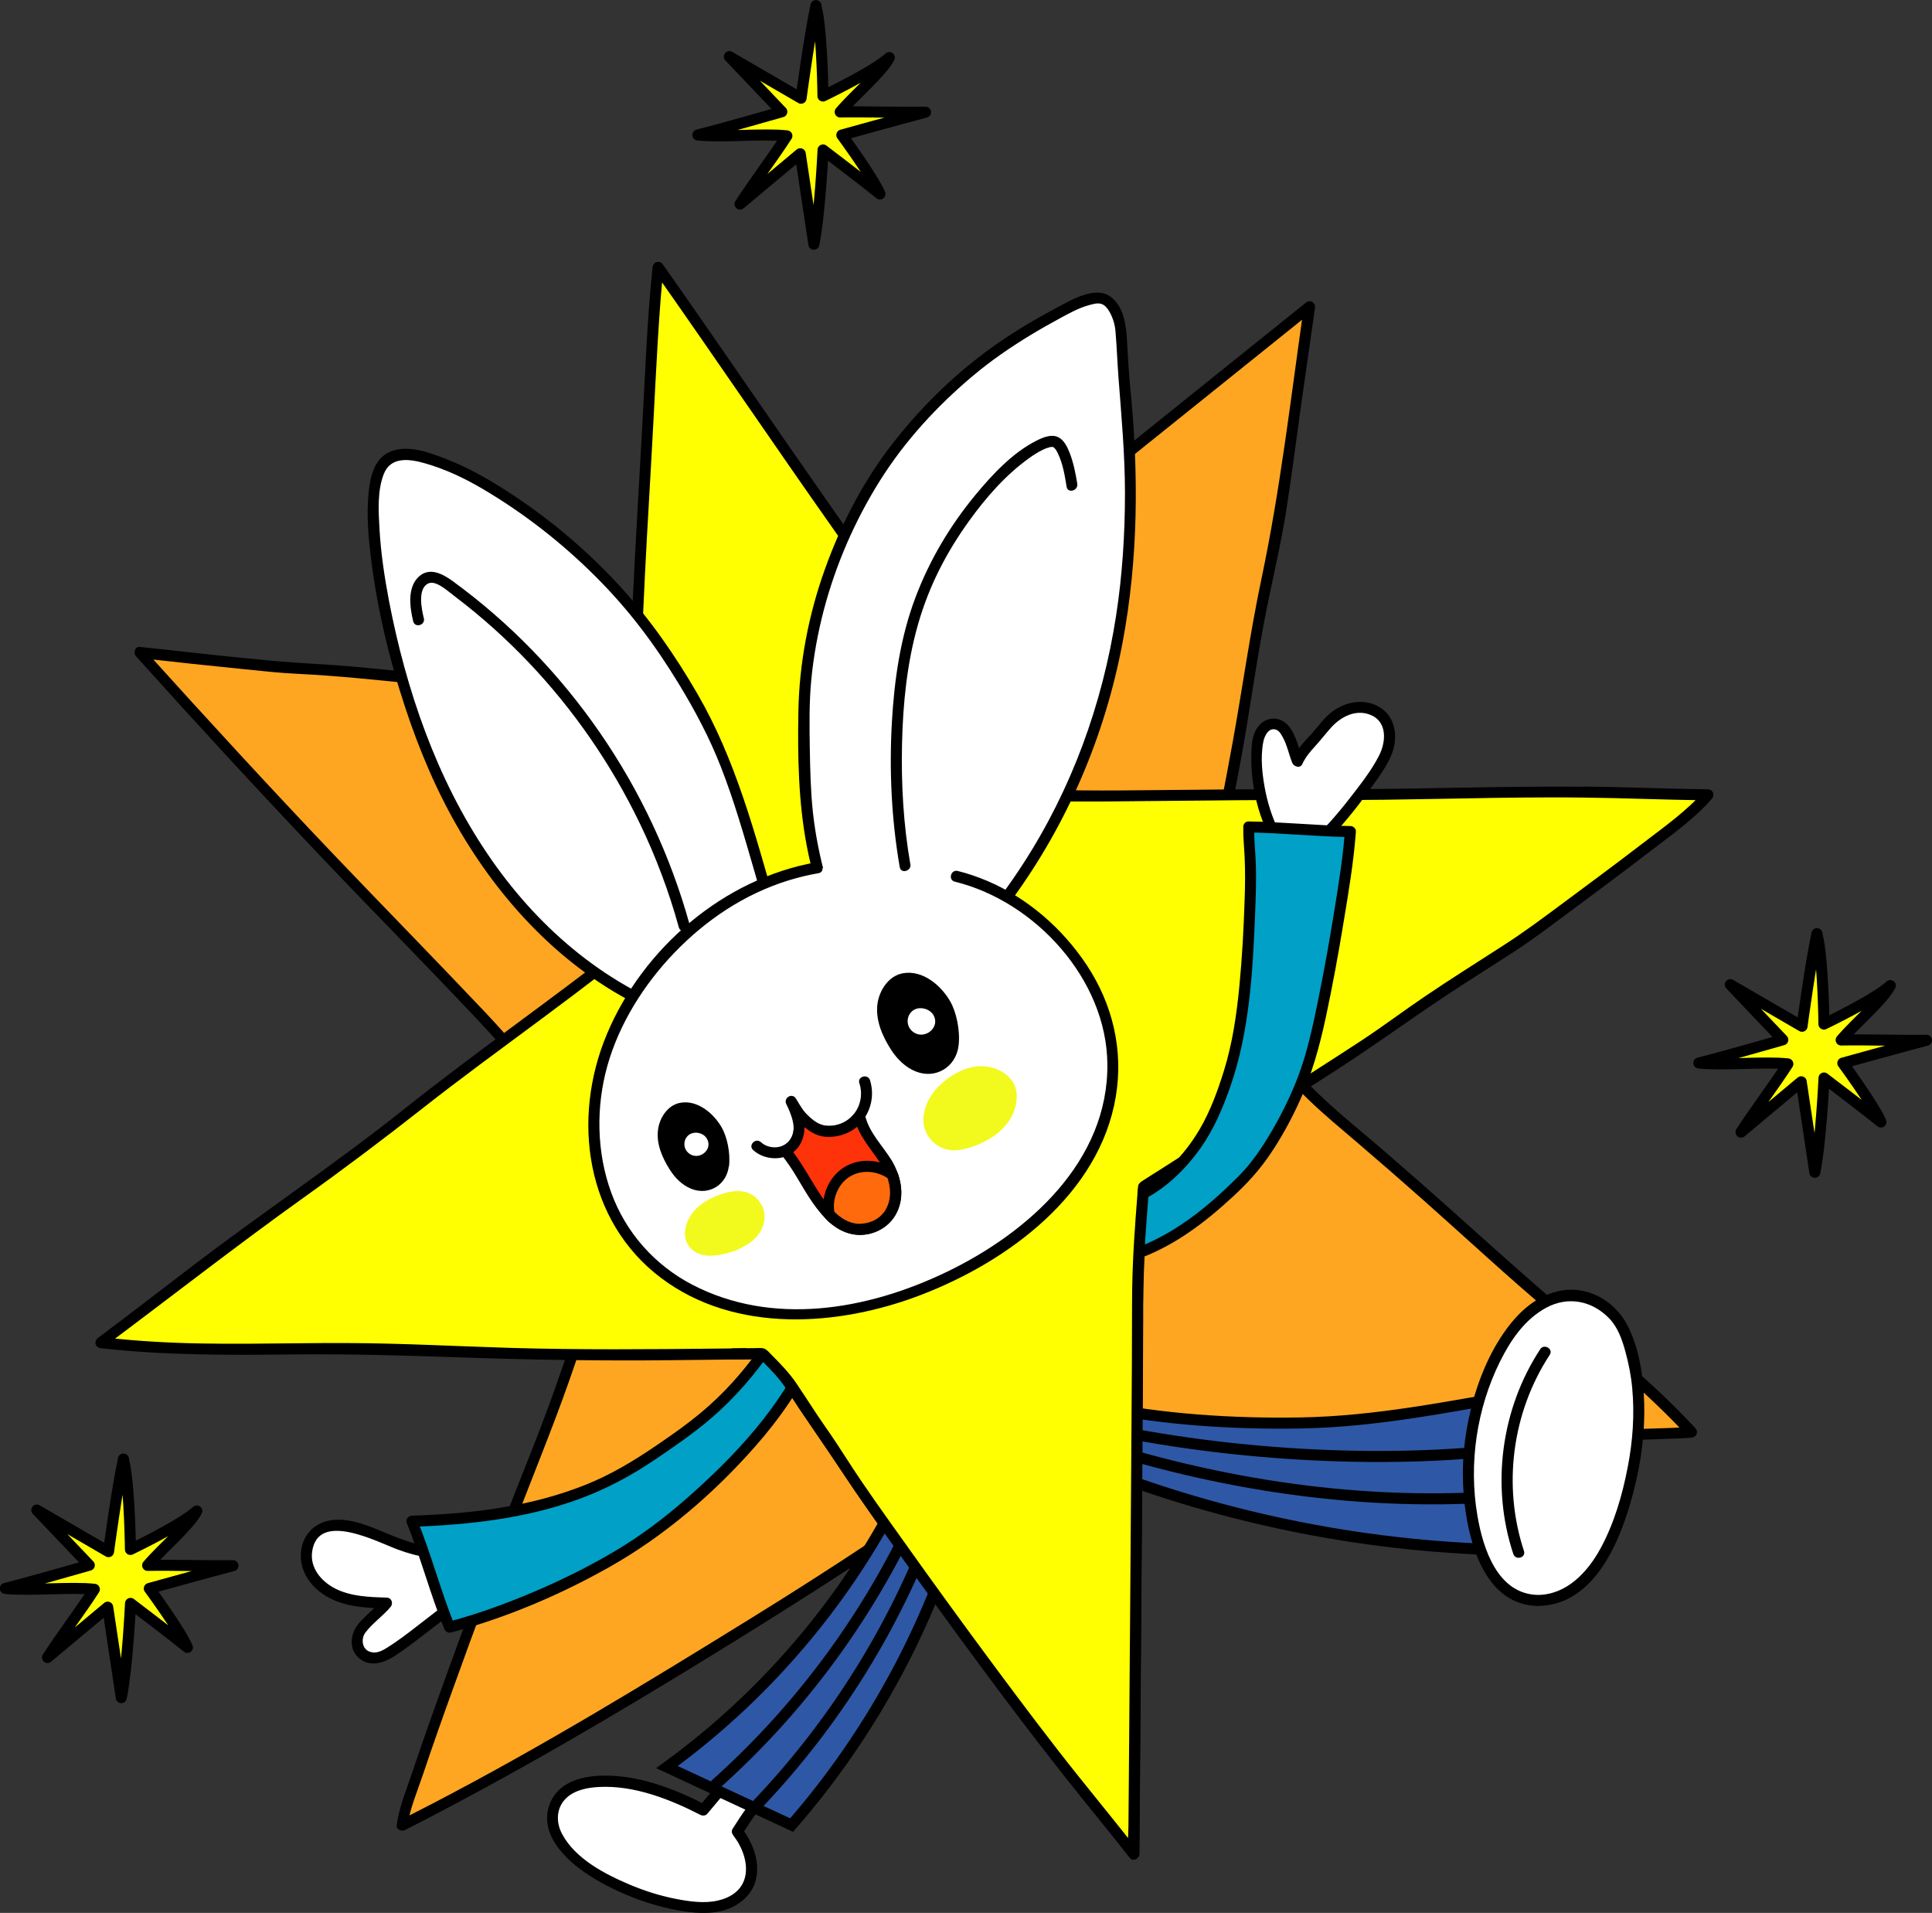 <?xml version="1.0" encoding="UTF-8"?><svg id="_レイヤー_2" xmlns="http://www.w3.org/2000/svg" viewBox="0 0 209.9 207.79"><rect x="0" y="0" width="209.9" height="207.79" fill="#333333" stroke="none"/><defs><style>.cls-1{fill:#2e58a6;}.cls-1,.cls-2{stroke-miterlimit:10;}.cls-1,.cls-2,.cls-3{stroke:#000;stroke-width:1.2px;}.cls-4{fill:#f2f91c;}.cls-5{fill:#01a0c6;}.cls-6{fill:#fff;}.cls-7,.cls-3{fill:#ffff01;}.cls-8{fill:#fe330a;}.cls-9{fill:#fea621;}.cls-10{fill:#ff6b0c;}.cls-2{fill:none;}.cls-3{stroke-linejoin:round;}</style></defs><g id="_レイヤー_4"><g><g><g><g><path class="cls-9" d="M129.7,104.54s4.62-20.79,6.1-31.46c.94-6.77,2.75-13.24,3.55-18.94,1.72-12.31,2.95-20.83,2.95-20.83,0,0-19.95,16.02-21.13,16.96-1.11,.89-6.74,5.74-13.37,11.48-11.21,9.7-21.39,16.58-21.39,16.58,0,0-28.95-3.4-39.76-4.51-5.06-.52-9.43-1.03-14.51-1.26-2.74-.13-16.93-1.71-16.93-1.71,0,0,8.65,9.61,19.41,21.04,3.17,3.36,15.46,16.06,17.94,18.7,5.54,5.9,11.12,13.37,15,19.17,0,0-4.6,16.68-9.35,28.37-2.27,5.59-5.94,15.22-8.93,23.51-2.67,7.39-5.39,15.21-5.54,16.63,4.69-2.39,11.29-5.84,17.74-9.59,6.96-4.05,14.42-8.65,21.18-12.84,15.25-9.43,26.41-17.69,26.41-17.69,0,0,17.09-1.82,35.91-1.95,15.06-.11,34.82-.36,38.84-.65-6.35-6.91-13.51-11.9-20.73-18.48-5.79-5.28-11.78-10.59-17.84-15.7-6.28-5.29-15.52-16.84-15.52-16.84Z"/><path d="M130.27,104.7c1.62-7.29,3.14-14.6,4.5-21.94,1.04-5.59,1.75-11.23,2.88-16.8,.71-3.47,1.52-6.93,2.08-10.43s1-7.04,1.49-10.55c.54-3.84,1.09-7.67,1.64-11.51,.09-.6-.52-.98-1-.58-5.74,4.61-11.48,9.22-17.22,13.83-8.61,6.91-16.7,14.43-25.34,21.3-4.2,3.33-8.49,6.57-12.91,9.61-.02,.01-.28,.17-.28,.19-.07-.48,.47,.07,.18-.09-.25-.13-.76-.09-1.04-.12-1.55-.18-3.1-.36-4.65-.54-10.53-1.23-21.07-2.46-31.62-3.58-3.5-.37-7.01-.75-10.51-1.07-2.88-.26-5.76-.36-8.64-.62-4.54-.41-9.07-.92-13.6-1.42-.34-.04-.69-.08-1.03-.11-.56-.06-.74,.68-.42,1.02,6.58,7.32,13.25,14.56,20.03,21.7,5.72,6.02,11.57,11.93,17.26,17.98s10.45,12.39,14.95,19.1l-.06-.46c-1.98,7.17-4.2,14.29-6.69,21.3-1.73,4.89-3.74,9.68-5.6,14.52-2.21,5.73-4.35,11.48-6.43,17.25-1.19,3.31-2.37,6.62-3.49,9.96-.61,1.81-1.4,3.72-1.65,5.63-.06,.49,.55,.7,.9,.52,11.6-5.91,22.79-12.48,33.87-19.31,9.56-5.89,19.01-11.93,28.17-18.43,.92-.66,1.84-1.31,2.76-1.98,.06-.04,.51-.3,.51-.37,0,.06-.49,.06-.02,.04,2.87-.18,5.74-.53,8.61-.75,12-.91,23.99-1.13,36.01-1.25,9.46-.09,18.94-.1,28.4-.49,.49-.02,.98-.04,1.47-.08,.52-.04,.79-.63,.42-1.02-3.99-4.32-8.49-8.08-13-11.84-4.76-3.96-9.33-8.13-13.95-12.25-2.35-2.09-4.71-4.17-7.09-6.22-2.02-1.75-4.12-3.42-6.08-5.24-3.12-2.89-5.99-6.06-8.78-9.27-1.77-2.03-3.51-4.09-5.2-6.19-.48-.6-1.33,.25-.85,.85,4.03,5.03,8.27,9.96,12.9,14.45,1.72,1.67,3.58,3.19,5.4,4.75,2.39,2.04,4.76,4.11,7.12,6.2,4.63,4.1,9.14,8.32,13.88,12.29,5.1,4.27,10.28,8.44,14.8,13.33l.42-1.02c-3.21,.22-6.43,.23-9.65,.29-5.37,.1-10.73,.17-16.1,.23-12.28,.14-24.53,.22-36.78,1.05-3.68,.25-7.35,.54-11.02,.9-.46,.04-1.1,0-1.52,.21-.55,.27-1.06,.77-1.56,1.13-8.32,5.99-16.9,11.64-25.62,17.03-11.34,7.01-22.7,13.94-34.54,20.09-1.2,.62-2.4,1.24-3.6,1.85l.9,.52c.22-1.74,1.1-3.81,1.68-5.55,1.09-3.25,2.24-6.49,3.41-9.72,2.27-6.32,4.62-12.62,7.06-18.88,2.07-5.32,4.22-10.59,6.05-16,1.65-4.85,3.17-9.75,4.6-14.66,.32-1.11,.68-2.21,.95-3.33,.16-.65-.28-1.08-.64-1.61-.86-1.27-1.75-2.53-2.65-3.78-3.73-5.19-7.71-10.23-12.1-14.88-5.46-5.77-11.03-11.44-16.51-17.19-6.83-7.17-13.53-14.47-20.17-21.82-.12-.14-.25-.27-.37-.41l-.42,1.02c3.81,.43,7.63,.84,11.44,1.22,1.88,.19,3.76,.4,5.65,.49,4.47,.22,8.92,.69,13.37,1.15,10.66,1.11,21.31,2.35,31.95,3.58,2.01,.23,4.01,.47,6.02,.7,.87,.1,1.85,.36,2.72,.32,.27-.01,.42-.13,.64-.27,.53-.36,1.06-.73,1.58-1.1,2.26-1.6,4.5-3.24,6.71-4.92,6.86-5.2,13.34-10.83,19.86-16.44,2.72-2.35,5.45-4.69,8.25-6.94,6.28-5.04,12.56-10.08,18.84-15.13,.16-.13,.32-.26,.48-.38l-1-.58c-1.43,9.93-2.56,19.92-4.64,29.75-1.23,5.84-2.04,11.74-3.1,17.61-.91,5.06-1.93,10.1-2.98,15.13-.61,2.92-1.23,5.84-1.88,8.75-.17,.75,.99,1.07,1.16,.32Z"/></g><g><path class="cls-7" d="M172.21,86.06c-12.35-.12-14.48,.39-26.83,.26-6.18-.06-25.08,.18-28.17,.15-1.07-.01-3.9-.11-3.9-.11,0,0-1.78-2.04-2.41-2.8-8.09-9.83-15.81-20.59-23.33-31.4-5.43-7.81-10.77-15.63-16.06-23.15-.53,4.96-.76,10.88-1.1,16.98-.49,8.65-1.03,17.65-1.28,24.72-.42,11.8-.91,29.81-1.18,32.29-8.89,6.98-16.67,12.29-24.45,18.54-4.8,3.86-10.42,7.69-16.18,11.88-4.37,3.18-12.14,9.24-16.37,12.39,12.2,1.38,21.05,.28,33.31,.78,6.13,.25,18.57,.64,21.64,.6,1.97-.03,16.93-.19,16.93-.19,0,0,2.51,2.36,3.41,3.9,1.43,2.45,3.45,4.95,4.94,7.37,2.99,4.83,20.73,29.47,28.08,38.12,.43,.51,3.92,4.98,3.92,4.98,0,0,.46-55.26,.41-61.01-.03-3.23,.65-11.45,.65-11.45,0,0,23.58-15.01,25.22-16.2,10.05-7.26,14.14-9.14,18.83-12.73,4.08-3.11,14.91-10.87,17.29-13.66-1.36-.01-12.02-.28-13.38-.3Z"/><path d="M172.21,85.46c-9.28-.09-18.55,.3-27.83,.26-7.49-.03-14.97,.08-22.46,.14-2.87,.02-5.73,0-8.61-.09l.42,.18c-5.4-6.18-10.35-12.75-15.2-19.38-5.8-7.93-11.38-16.02-16.97-24.11-3.17-4.59-6.33-9.18-9.54-13.73-.36-.5-1.05-.3-1.12,.3-.63,5.97-.82,11.99-1.16,17.98s-.7,12.06-.99,18.09c-.45,9.55-.66,19.11-.99,28.66-.11,3.08-.09,6.2-.42,9.26l.18-.42c-7.81,6.12-15.97,11.79-23.73,17.97-7.33,5.83-15.12,11.04-22.57,16.71-3.52,2.68-7.02,5.4-10.57,8.05-.49,.37-.31,1.05,.3,1.12,6.86,.77,13.74,.76,20.63,.68,6.1-.07,12.18,.1,18.27,.31,7.74,.27,15.46,.4,23.2,.31,3.26-.04,6.51-.07,9.77-.11l-.42-.18c.63,.59,1.24,1.22,1.82,1.86,1.05,1.16,1.79,2.47,2.66,3.76,1.47,2.19,2.98,4.34,4.43,6.54,2.03,3.08,4.18,6.08,6.32,9.08,5.86,8.21,11.81,16.38,18.07,24.3,2.33,2.95,4.73,5.85,7.05,8.81,.34,.43,1.02,.05,1.02-.42,.02-2.38,.04-4.77,.06-7.15,.05-5.58,.09-11.16,.13-16.74,.05-6.41,.1-12.82,.14-19.23,.03-4.88,.07-9.76,.08-14.65s.22-9.26,.59-13.89c.02-.27,.04-.53,.06-.8l-.3,.52c6.88-4.38,13.76-8.77,20.62-13.19,4.06-2.62,7.96-5.46,11.99-8.14,2.43-1.61,4.91-3.15,7.35-4.74,2.01-1.31,3.92-2.75,5.85-4.19,2.97-2.21,5.95-4.41,8.88-6.67,2.31-1.78,4.85-3.54,6.77-5.76,.33-.38,.12-1.02-.42-1.02-4.46-.05-8.92-.25-13.38-.3-.77,0-.77,1.19,0,1.2,4.46,.05,8.92,.25,13.38,.3l-.42-1.02c-1.9,2.19-4.42,3.95-6.71,5.71-2.83,2.18-5.7,4.29-8.56,6.42-2.15,1.6-4.29,3.2-6.55,4.65-2.83,1.83-5.68,3.61-8.47,5.5-2.34,1.58-4.6,3.29-6.96,4.84-1.8,1.18-3.62,2.35-5.43,3.51-4.68,3.01-9.37,6-14.06,8.99-1.38,.88-2.77,1.77-4.15,2.65-.33,.21-.56,.34-.64,.78-.16,.97-.16,2-.23,2.98-.3,4.12-.41,8.22-.42,12.35-.04,10.52-.13,21.05-.21,31.57-.06,8.37-.13,16.74-.2,25.11,0,.14,0,.27,0,.41l1.02-.42c-4.77-6.11-9.67-12.1-14.31-18.31-5.47-7.33-10.89-14.71-16.02-22.27-.83-1.22-1.6-2.47-2.42-3.7-1.02-1.51-2.1-2.97-3.11-4.49-.79-1.2-1.49-2.4-2.44-3.48-.61-.7-1.27-1.52-2.02-2.08-.28-.22-.49-.21-.82-.2-1.41,.02-2.83,.03-4.24,.05-7.66,.08-15.29,.15-22.95-.08-5.85-.18-11.71-.5-17.57-.52-7.05-.03-14.11,.28-21.16-.16-1.87-.11-3.73-.28-5.59-.49l.3,1.12c7.26-5.41,14.38-10.99,21.75-16.26,4.4-3.14,8.7-6.38,12.95-9.72s8.58-6.49,12.9-9.7c2.25-1.67,4.49-3.35,6.71-5.06,.49-.37,.97-.75,1.46-1.13,.45-.35,1.3-.76,1.51-1.32,.1-.29,.07-.7,.09-1.01,.19-2.88,.26-5.76,.36-8.64,.31-8.88,.51-17.76,.9-26.64,.25-5.63,.57-11.25,.9-16.88s.56-11.46,.99-17.18c.1-1.27,.21-2.54,.34-3.81l-1.12,.3c6.68,9.49,13.18,19.1,19.87,28.59s12.88,18.17,20.07,26.62c.52,.61,1.04,1.21,1.57,1.82,.28,.33,.44,.56,.89,.62,1.3,.16,2.69,.1,4,.1,2.35,.02,4.7-.02,7.05-.04,6.67-.06,13.33-.15,20-.12,7.94,.04,15.88-.27,23.82-.28,1.31,0,2.63,0,3.94,.02,.77,0,.77-1.19,0-1.2Z"/></g></g><g><path class="cls-6" d="M138.83,91.39c-1.68-3.05-2.48-6.58-2.27-10.05,.03-.54,.09-1.1,.31-1.59,.22-.5,.63-.94,1.16-1.08,1.89-.49,2.44,2.79,2.94,4.02,.52-1.24,1.96-2.45,2.76-3.53s1.92-1.98,3.23-2.26,2.83,.19,3.55,1.33c.55,.86,.58,1.97,.3,2.95s-.83,1.86-1.4,2.7c-1.97,2.9-4.21,5.76-6.76,8.16"/><path d="M139.35,91.09c-.86-1.59-1.49-3.28-1.85-5.05s-.59-3.72-.25-5.46c.12-.59,.52-1.5,1.27-1.35,.4,.07,.65,.49,.83,.82,.49,.88,.67,1.88,1.04,2.8,.16,.42,.86,.67,1.1,.14,.35-.77,.9-1.39,1.46-2.01s1.08-1.29,1.64-1.92c1.05-1.17,2.63-2.03,4.22-1.44,1.93,.71,1.8,2.93,1.01,4.47-.85,1.66-2.07,3.19-3.21,4.66-1.34,1.73-2.79,3.37-4.38,4.87-.56,.53,.29,1.38,.85,.85,1.66-1.58,3.17-3.3,4.56-5.11,.68-.89,1.34-1.79,1.98-2.71s1.26-1.84,1.64-2.89c.66-1.79,.32-3.97-1.44-4.98-1.64-.95-3.64-.56-5.1,.54-.88,.66-1.47,1.56-2.2,2.36s-1.59,1.67-2.06,2.71l1.1,.14c-.47-1.19-.68-2.51-1.46-3.55-.93-1.24-2.59-1.24-3.5,.07-.59,.85-.63,1.96-.65,2.96-.03,1.09,.05,2.18,.21,3.26,.33,2.26,1.08,4.43,2.17,6.43,.37,.68,1.41,.07,1.04-.61h0Z"/></g><g><path class="cls-5" d="M135.68,89.82c-.04,1.03,.25,3.42,.19,6.38-.1,4.47-.42,10.27-1.06,14.78-.65,4.56-2.21,8.32-2.84,9.8-1.6,3.77-4.8,7.58-8.53,9.25l-.49,6.34c5.02-1.64,8.29-4.63,11.78-7.92,2.91-2.75,6.08-8.59,7.52-13.16,1.48-4.7,4.11-19.89,4.48-24.97-3.62-.04-7.43-.45-11.05-.5Z"/><path d="M135.08,89.82c-.03,1.07,.09,2.16,.14,3.23,.07,1.57,.06,3.13,0,4.7-.1,3.13-.27,6.26-.57,9.37s-.75,6.2-1.68,9.2c-.68,2.19-1.49,4.41-2.66,6.39-1.69,2.85-4.13,5.39-7.18,6.79-.2,.09-.28,.32-.3,.52-.16,2.11-.32,4.23-.49,6.34-.03,.38,.41,.69,.76,.58,4.22-1.4,7.67-4.01,10.9-7,1.5-1.39,2.83-2.84,3.98-4.54,1.25-1.84,2.32-3.82,3.24-5.84,1.32-2.91,2.14-5.89,2.81-9,.74-3.46,1.38-6.94,1.95-10.43,.54-3.25,1.09-6.52,1.33-9.8,.02-.33-.29-.6-.6-.6-3.69-.05-7.36-.45-11.05-.5-.77-.01-.77,1.19,0,1.2,3.69,.05,7.36,.45,11.05,.5l-.6-.6c-.2,2.73-.64,5.44-1.07,8.14-.55,3.46-1.17,6.91-1.87,10.35-.57,2.76-1.15,5.53-2.16,8.17-.79,2.07-1.78,4.07-2.9,5.97-1.01,1.71-2.13,3.39-3.54,4.8-3.38,3.39-7.19,6.5-11.79,8.03l.76,.58c.16-2.11,.32-4.23,.49-6.34l-.3,.52c2.75-1.26,5-3.43,6.73-5.88,1.41-2,2.37-4.26,3.18-6.56,2.11-6.02,2.46-12.49,2.72-18.82,.07-1.8,.14-3.6,.08-5.41-.04-1.35-.22-2.71-.17-4.06,.02-.77-1.18-.77-1.2,0Z"/></g><g><g><path class="cls-6" d="M49.61,168.37c-1.77,.53-3.7,.22-5.46-.36-1.76-.58-3.43-1.41-5.2-1.95-1.48-.45-3.22-.65-4.45,.27-1.28,.95-1.54,2.89-.86,4.32,.68,1.44,2.12,2.41,3.63,2.89s3.13,.54,4.72,.59c-.46,.58-2.82,2.59-3.06,3.29-.24,.7-.19,1.54,.3,2.09,.52,.58,1.43,.69,2.18,.47s3.28-2.13,3.9-2.61c2.21-1.71,4.42-3.42,6.63-5.12"/><path d="M49.45,167.79c-2.34,.66-4.7-.13-6.88-1-1.98-.79-4.13-1.88-6.32-1.69-1.9,.17-3.32,1.48-3.54,3.38s.78,3.54,2.28,4.61c2.03,1.45,4.61,1.57,7.01,1.65l-.42-1.02c-.78,.94-1.79,1.68-2.59,2.61-.92,1.07-1.17,2.8,.03,3.8s2.69,.51,3.86-.25c1.06-.69,2.07-1.46,3.07-2.23,2.15-1.66,4.29-3.32,6.44-4.97,.61-.47-.24-1.32-.85-.85-2.02,1.56-4.03,3.11-6.05,4.67-1.13,.88-2.28,1.77-3.5,2.52-.56,.35-1.16,.64-1.84,.39-.87-.32-.91-1.46-.46-2.06,.78-1.04,1.9-1.79,2.74-2.79,.33-.39,.12-1.01-.42-1.02-1.92-.06-3.96-.11-5.7-1.04-1.45-.78-2.63-2.2-2.4-3.93,.61-4.52,7.08-1.07,9.33-.24,2.09,.77,4.35,1.24,6.54,.62,.74-.21,.43-1.37-.32-1.16h0Z"/></g><g><path class="cls-5" d="M83.44,146.24c-4.46,6.44-8.38,8.95-13.09,12.16-7.63,5.19-16.5,6.55-25.58,6.85,1.78,4.36,2.3,7.15,4.08,11.51,6.63-1.75,17.56-6.25,24.43-12.06,5.97-5.05,11.66-10.68,14.94-17.97l-4.78-.49Z"/><path d="M82.92,145.94c-1.7,2.44-3.61,4.72-5.83,6.7-1.79,1.61-3.76,3-5.74,4.35-2.48,1.69-4.99,3.21-7.79,4.32s-5.61,1.85-8.52,2.36c-3.39,.6-6.84,.86-10.28,.97-.35,.01-.73,.38-.58,.76,1.53,3.78,2.55,7.73,4.08,11.51,.12,.3,.39,.51,.74,.42,5.98-1.59,11.82-4.07,17.21-7.11,6-3.39,11.36-8,15.9-13.17,2.65-3.02,4.96-6.35,6.62-10.02,.2-.44-.04-.85-.52-.9-1.59-.16-3.19-.33-4.78-.49-.77-.08-.76,1.12,0,1.2,1.59,.16,3.19,.33,4.78,.49l-.52-.9c-2.92,6.45-7.78,11.67-13.05,16.3-2.48,2.18-5.08,4.14-7.93,5.82s-5.85,3.16-8.91,4.45-6.02,2.35-9.13,3.18l.74,.42c-1.53-3.78-2.55-7.73-4.08-11.51l-.58,.76c6.2-.21,12.48-.9,18.33-3.08,2.9-1.08,5.58-2.52,8.14-4.26,2.07-1.4,4.14-2.82,6.04-4.45,2.57-2.19,4.75-4.76,6.68-7.53,.44-.64-.6-1.24-1.04-.61Z"/></g></g><g><g><path class="cls-6" d="M79.87,192.48c-1.15,1.37-2.3,2.74-3.45,4.11-3.1-1.6-5.88-2.6-9.06-3.02-2.07-.27-5.55-.18-6.83,2.06-1.73,3.02,1.39,5.99,3.6,7.45,3.39,2.24,8.43,4.1,12.55,4.1,1.86,0,3.98-.77,4.73-2.7,.68-1.73-.08-4.04-1.28-5.54,1.13-1.79,2.04-3.2,3.57-4.65"/><path d="M79.45,192.06c-1.15,1.37-2.3,2.74-3.45,4.11l.73-.09c-3.46-1.78-7.41-3.31-11.36-3.2-1.5,.04-3.1,.34-4.32,1.28-1.3,1.01-1.87,2.72-1.5,4.32,.4,1.68,1.68,3.1,2.98,4.16s2.92,2,4.52,2.74c1.86,.86,3.8,1.54,5.8,1.97,1.73,.36,3.61,.64,5.36,.27s3.44-1.56,3.9-3.39c.51-2-.34-4.14-1.57-5.7l.09,.73c1.03-1.63,2.08-3.19,3.48-4.52,.56-.53-.29-1.38-.85-.85-1.47,1.4-2.59,3.06-3.67,4.77-.16,.25-.07,.52,.09,.73,.93,1.2,1.62,2.92,1.28,4.45s-1.62,2.31-3.01,2.62c-1.49,.33-3.14,.08-4.61-.21-1.7-.34-3.37-.87-4.97-1.55-2.7-1.15-5.86-2.79-7.3-5.48-.69-1.28-.65-2.85,.45-3.9,.93-.89,2.34-1.15,3.58-1.21,3.81-.19,7.66,1.32,10.99,3.03,.22,.11,.55,.11,.73-.09,1.15-1.37,2.3-2.74,3.45-4.11,.49-.59-.35-1.44-.85-.85h0Z"/></g><g><path class="cls-1" d="M99.06,159.59c-5.91,12.82-15.17,24.07-26.6,32.36,5.32,2.48,8.22,3.83,13.54,6.3,8.87-10.16,15.38-22.36,18.9-35.38"/><path class="cls-2" d="M82.09,196.21c9.34-9.73,16.44-21.6,20.57-34.44"/><path class="cls-2" d="M77.64,193.92c10.08-8.96,18.08-20.24,23.21-32.72"/></g></g><g><g><path class="cls-1" d="M118.98,152.66c6.95,1.55,15.2,2.04,22.35,1.91,8.23-.15,15.87-1.74,24.57-3.23-.07,1.41-.81,17.04-.83,17.04-15.91-.16-31.78-3.28-46.57-9.14"/><path class="cls-1" d="M118.83,154.92c15.29,3.36,32.98,4.2,46.7,2.28"/><path class="cls-1" d="M118.81,156.83c15.01,4.81,31,7.03,46.69,5.51"/></g><g><g><path class="cls-6" d="M167.09,173.85c-5.38-.03-7-6.74-7.42-11.04-.56-5.78,.7-11.73,3.61-16.75,2.59-4.47,7.68-7.67,11.98-3.26,1.33,1.36,1.89,3.63,2.29,5.51,1.3,6.06-.12,13.85-2.76,19.42-1.28,2.7-3.62,5.62-6.77,6.06-.32,.04-.64,.07-.94,.06Z"/><path d="M167.09,173.25c-4.39-.08-5.97-5.03-6.58-8.62-.96-5.64-.08-11.62,2.46-16.74,1.16-2.33,2.69-4.59,5.04-5.85s4.96-.76,6.83,1.18c.94,.98,1.4,2.32,1.75,3.6s.62,2.62,.74,3.96c.27,2.87,.06,5.78-.49,8.6-.58,3.02-1.48,6.12-2.96,8.83-1.4,2.57-3.67,5.01-6.79,5.04-.77,0-.77,1.21,0,1.2,6.32-.08,9.1-7.43,10.41-12.53,.8-3.11,1.23-6.35,1.13-9.57-.09-2.83-.54-6.01-1.9-8.53s-4.17-4.1-6.99-3.65-4.88,2.46-6.37,4.62c-1.87,2.7-3.09,5.99-3.78,9.2s-.83,6.31-.46,9.45c.54,4.55,2.36,10.9,7.95,11.01,.77,.01,.77-1.19,0-1.2Z"/></g><g><path class="cls-6" d="M167.84,146.88c-4.18,6.32-5.27,14.59-2.86,21.77"/><path d="M167.33,146.57c-4.26,6.49-5.36,14.86-2.92,22.23,.24,.73,1.4,.42,1.16-.32-2.34-7.09-1.29-15.07,2.8-21.31,.42-.65-.61-1.25-1.04-.61h0Z"/></g></g></g><g><path class="cls-7" d="M125.83,127.93c-1,.64-1.58,1.01-1.58,1.01,0,0-.68,8.22-.65,11.45,.05,5.75-.41,61.01-.41,61.01,0,0-3.49-4.47-3.92-4.98-7.35-8.66-25.09-33.3-28.08-38.12-1.49-2.41-3.51-4.92-4.94-7.37-.9-1.54-3.41-3.9-3.41-3.9,0,0-1.29,.01-3.17,.03"/><path d="M125.52,127.41c-.45,.29-.9,.58-1.35,.86-.28,.18-.47,.31-.53,.66-.05,.28-.05,.57-.07,.86-.13,1.62-.25,3.25-.35,4.87-.15,2.34-.23,4.68-.23,7.03,0,4.35-.03,8.7-.06,13.05-.04,6.45-.09,12.9-.14,19.36-.05,6.02-.09,12.03-.14,18.05-.02,2.06-.03,4.11-.05,6.17,0,.96-.13,2-.02,2.95,0,.04,0,.09,0,.13l1.02-.42c-2.11-2.7-4.28-5.34-6.42-8.02-3.2-4-6.27-8.1-9.33-12.22-3.25-4.38-6.45-8.79-9.61-13.23-2.13-2.99-4.28-5.96-6.26-9.05-.73-1.14-1.47-2.27-2.25-3.38-1.11-1.58-2.12-3.2-3.2-4.8-.75-1.11-1.7-2.1-2.65-3.05-.21-.21-.41-.45-.64-.62-.32-.25-.72-.17-1.1-.17-.83,0-1.66,.02-2.49,.03-.77,0-.77,1.21,0,1.2,1.06-.01,2.11-.02,3.17-.03l-.42-.18c.62,.59,1.22,1.2,1.8,1.84,1.02,1.13,1.75,2.38,2.59,3.64,1.49,2.23,3.03,4.42,4.51,6.66,2.02,3.06,4.15,6.05,6.28,9.03,3.03,4.24,6.09,8.46,9.2,12.65,2.94,3.97,5.92,7.93,8.99,11.8,2.21,2.8,4.49,5.54,6.69,8.35,.1,.13,.2,.26,.31,.39,.34,.43,1.02,.05,1.02-.42,.02-2.39,.04-4.78,.06-7.16,.05-5.59,.09-11.17,.13-16.76,.05-6.42,.1-12.83,.14-19.25,.03-4.88,.07-9.76,.08-14.63,0-1.28-.02-2.57,0-3.85,.05-3.36,.33-6.72,.59-10.07,.02-.25,.04-.49,.06-.74l-.3,.52c.53-.34,1.06-.67,1.58-1.01,.65-.41,.05-1.45-.61-1.04h0Z"/></g><g><g><g><path class="cls-6" d="M83.65,98.38c-4-13.9-5.02-17.63-10.84-26.68-5.17-8.04-12.86-15.07-21.19-19.73-1.75-.98-4.78-2.22-6.69-2.52-2.78-.44-3.73,.96-4.13,2.96-.42,2.11-.31,5.51,.27,9.54,.92,6.41,3.01,14.41,6,21.34,4.82,11.17,13.68,22.62,27.08,27.29"/><path d="M84.23,98.22c-2.25-7.83-4.33-15.72-8.44-22.82-2.42-4.19-5.17-8.15-8.44-11.72-3.63-3.96-7.79-7.45-12.31-10.36-2.06-1.32-4.17-2.52-6.45-3.41-1.86-.73-4.34-1.7-6.3-.8-1.63,.75-2.06,2.67-2.23,4.28-.27,2.51-.03,5.09,.29,7.58,.68,5.36,1.95,10.65,3.64,15.78,1.56,4.75,3.52,9.38,6.07,13.68,4.84,8.18,11.77,15.34,20.5,19.33,1.13,.52,2.29,.98,3.46,1.39,.73,.26,1.04-.9,.32-1.16-8.88-3.12-16.17-9.51-21.39-17.25-5.54-8.19-8.83-17.81-10.69-27.48-.49-2.58-.88-5.18-1.03-7.8-.11-1.92-.25-4.15,.47-5.98,.77-1.95,2.86-1.62,4.52-1.14,2.18,.63,4.24,1.6,6.19,2.75,4.47,2.63,8.6,5.85,12.27,9.51s6.44,7.39,9.02,11.61c1.78,2.91,3.38,5.92,4.62,9.1,1.45,3.7,2.54,7.54,3.65,11.36,.37,1.29,.74,2.57,1.11,3.86,.21,.74,1.37,.43,1.16-.32h0Z"/></g><path d="M74.92,100.42c-2.06-7.44-5.38-14.52-9.77-20.87s-9.79-11.94-16.03-16.47c-1.05-.76-2.48-1.5-3.62-.44-1.28,1.19-.97,3.35-.61,4.85,.18,.75,1.34,.43,1.16-.32-.23-.95-.69-3.05,.36-3.73,.34-.22,.76-.14,1.11,.02,.7,.32,1.33,.9,1.94,1.36,2.84,2.15,5.5,4.54,7.96,7.12,4.91,5.16,9,11.09,12.09,17.5,1.75,3.63,3.17,7.41,4.24,11.29,.21,.74,1.36,.43,1.16-.32h0Z"/><g><path class="cls-6" d="M109.44,97.39c13.12-17.89,14.52-37.89,12.74-55.36-.18-1.76-.36-5.72-.44-6.33-.18-1.28-.92-3.12-2.14-3.28-.91-.12-2.43,.45-3.44,.98-4.22,2.19-8.68,4.87-12.58,8.53-3.38,3.18-6.44,6.57-8.84,10.55-4.79,7.93-7.56,17.07-7.41,26.38,.1,6.25,.02,10.44,1.85,16.95"/><path d="M109.96,97.69c6.05-8.27,10.1-17.82,12-27.89,1.71-9.06,1.76-18.35,.85-27.51-.18-1.82-.27-3.65-.38-5.48-.1-1.55-.34-3.3-1.55-4.4-1.61-1.47-4.18,.01-5.75,.84-2.26,1.2-4.48,2.49-6.59,3.94-4.34,2.99-8.23,6.73-11.48,10.88s-5.68,8.85-7.44,13.76-2.79,10.19-2.88,15.45c-.09,4.87,0,9.87,.92,14.66,.26,1.35,.58,2.68,.95,4,.21,.74,1.36,.43,1.16-.32-.68-2.44-1.19-4.93-1.46-7.45-.24-2.27-.29-4.55-.33-6.83-.04-2.54-.08-5.06,.17-7.59s.71-5.05,1.36-7.52c1.31-4.95,3.38-9.71,6.11-14.05s6.24-8.13,10.1-11.37c1.96-1.65,4.08-3.1,6.27-4.43,1.05-.64,2.13-1.24,3.21-1.83,.99-.53,1.98-1.09,3.07-1.39,.42-.12,.95-.28,1.38-.15,.39,.12,.67,.49,.87,.83,.38,.65,.61,1.41,.67,2.16,.14,1.65,.2,3.31,.32,4.96,.32,4.18,.7,8.33,.71,12.53,0,4.49-.28,8.98-.97,13.42-1.48,9.59-4.83,18.81-10.12,26.96-.7,1.08-1.44,2.15-2.2,3.19-.46,.62,.58,1.22,1.04,.61h0Z"/></g><g><path class="cls-6" d="M88.78,94.26c-4.33,.75-9.03,2.72-13.2,6.24-5.06,4.26-9.05,9.97-10.5,16.42-1.45,6.45-.14,13.65,4.16,18.68,4.76,5.59,12.62,7.7,19.93,7.01,7.31-.69,14.04-3.33,20.09-7.48,3.97-2.73,7.61-6.48,9.69-10.82,2.11-4.39,2.62-9.61,1.05-14.22-2.37-6.98-8.94-13.17-16.11-14.9"/><path d="M88.62,93.68c-10.01,1.78-18.77,9.33-22.68,18.64s-2.25,20.37,5.87,26.49c8.09,6.1,19.35,5.29,28.33,1.82,9.41-3.63,19.29-10.91,21.08-21.48,.86-5.08-.34-10.09-3.18-14.36-2.63-3.95-6.4-7.24-10.78-9.1-1.04-.44-2.11-.81-3.21-1.08-.75-.18-1.07,.97-.32,1.16,8.73,2.14,16.49,10.6,16.58,19.8,.11,10.58-8.59,18.31-17.41,22.57s-19.05,5.88-27.65,1.43c-4.11-2.13-7.25-5.66-8.84-10.01s-1.69-9.31-.41-13.83,3.93-8.75,7.22-12.19c3.46-3.61,7.66-6.43,12.46-7.91,1.07-.33,2.15-.59,3.25-.78,.76-.13,.44-1.29-.32-1.16h0Z"/></g><path d="M98.9,93.86c-.75-4.3-1-8.7-.9-13.07s.54-8.8,1.75-13.01,3.1-7.81,5.54-11.2c1.82-2.53,3.97-4.99,6.51-6.81,.47-.34,.97-.66,1.49-.91,.19-.09,.31-.15,.51-.21,.09-.03,.19-.06,.29-.08,.15-.04,0,0,.12-.02,.06,0,.14,0,.2,0-.16-.02,0,0,.03,.02,.25,.17,.4,.48,.52,.74,.52,1.1,.73,2.37,.92,3.56,.12,.76,1.28,.44,1.16-.32-.19-1.16-.42-2.34-.86-3.44-.25-.62-.6-1.33-1.23-1.63-.75-.35-1.65,.04-2.33,.38-2.6,1.31-4.79,3.66-6.62,5.87-2.76,3.33-5,7.09-6.53,11.14-1.64,4.32-2.31,8.95-2.57,13.55-.3,5.25-.05,10.58,.85,15.77,.13,.76,1.29,.44,1.16-.32h0Z"/></g><g><g><path d="M93.37,117.67c.63,1.97-.48,4.07-2.53,4.54-.88,.2-1.84,.07-2.56-.5-.78-.62-1.3-1.54-1.81-2.38-.41-.66-1.38-.08-1.04,.61,.53,1.08,1.22,2.72,.45,3.84-.7,1.03-2.31,1.12-3.21,.29-.57-.52-1.42,.33-.85,.85,1.31,1.2,3.6,1.24,4.8-.15,1.37-1.58,.67-3.77-.15-5.44l-1.04,.61c.65,1.06,1.33,2.19,2.37,2.9s2.36,.8,3.53,.48c2.56-.71,3.99-3.46,3.19-5.98-.23-.73-1.39-.42-1.16,.32h0Z"/><g><path class="cls-8" d="M96.35,126.34c-1.01-1.68-2.5-3.06-2.93-4.97h-.18c-.05,.07-.09,.15-.15,.21-.99,1.07-2.58,1.55-3.99,1.2-.78-.2-1.99-1.43-2.5-1.99,0,0,.46,1.63,.16,2.45-.28,.74-.73,1.44-1.46,1.76,1.94,2.26,2.89,5.13,5.06,7.18,.8,.75,1.81,1.32,2.91,1.36,1.07,.04,2.45-.46,3.12-1.3,1.46-1.84,1.05-4.1-.04-5.9Z"/><path d="M96.87,126.04c-.98-1.59-2.41-2.96-2.87-4.82-.06-.25-.32-.44-.58-.44-.63,0-.84,.56-1.31,.89-.59,.41-1.3,.63-2.01,.64-1.32,.01-2.23-1.02-3.07-1.93-.41-.45-1.16,.02-1,.58,.37,1.31,.38,2.83-1.03,3.53-.37,.18-.35,.67-.12,.94,1.35,1.6,2.22,3.52,3.42,5.23s2.67,3.29,4.77,3.47c1.89,.16,3.71-.89,4.46-2.62,.79-1.81,.31-3.82-.65-5.46-.39-.67-1.43-.06-1.04,.61,.83,1.42,1.29,3.18,.44,4.69s-2.77,1.99-4.27,1.27-2.57-2.32-3.44-3.73-1.73-2.98-2.85-4.3l-.12,.94c1.89-.94,2.08-3.07,1.58-4.89l-1,.58c.94,1.03,2.01,2.12,3.46,2.26s3.26-.5,4.12-1.8l-.52,.3h.18c-.19-.15-.39-.29-.58-.44,.49,1.98,1.96,3.42,2.99,5.11,.4,.66,1.44,.06,1.04-.61Z"/></g><g><path class="cls-10" d="M93.26,133.54c1.07,.04,2.45-.46,3.12-1.3,1.14-1.44,1.13-3.12,.56-4.65-1.34-1.01-3.28-1.21-4.75-.39-1.61,.9-2.47,2.91-2.09,4.71,.09,.09,.16,.18,.25,.27,.8,.75,1.81,1.32,2.91,1.36Z"/><path d="M93.26,134.14c1.71,.04,3.37-.83,4.14-2.38,.4-.8,.57-1.71,.5-2.6-.03-.41-.1-.82-.21-1.21-.06-.21-.12-.47-.23-.66s-.36-.33-.55-.45c-1.46-.9-3.4-1.01-4.93-.2-1.43,.75-2.34,2.26-2.53,3.84-.06,.47-.04,.94,.04,1.41,.09,.52,.58,.87,.98,1.17,.82,.63,1.76,1.03,2.79,1.08,.77,.04,.77-1.16,0-1.2-1.08-.06-2.02-.68-2.74-1.45l.15,.26c-.29-1.41,.32-3.03,1.52-3.85,1.35-.92,3.15-.74,4.44,.21l-.28-.36c.45,1.22,.53,2.55-.16,3.7-.61,1.01-1.78,1.51-2.94,1.49-.77-.02-.77,1.18,0,1.2Z"/></g></g><path class="cls-4" d="M110.46,118.96c.06,3.36-3.23,5.4-6.08,5.93-1.29,.24-2.52-.18-3.35-1.22-1.34-1.67-.59-3.98,.7-5.4,.14-.16,.29-.31,.44-.45,1.36-1.28,3.33-2.28,5.21-1.94,1.55,.28,3.05,1.37,3.08,3.09Z"/><path class="cls-4" d="M83.07,132.32c-.06,1.08-.75,2.11-1.69,2.74-1.2,.8-2.49,1.22-3.94,1.33-2.31,.18-3.65-1.59-2.74-3.71,.66-1.53,1.97-2.33,3.43-2.88,1.59-.6,3.44-.73,4.49,.88,.34,.53,.47,1.09,.44,1.64Z"/><g><path d="M104.14,113.61c-.29,2.29-2.46,3.63-4.62,2.79-1.15-.45-2.06-1.36-2.73-2.4-.94-1.47-1.71-3.24-1.45-5.01,.21-1.44,1.2-2.96,2.71-3.26,2.16-.42,4.2,1.3,5.2,3.07,.64,1.13,1.1,3.13,.89,4.81Z"/><path class="cls-6" d="M100.01,109.52s.08,0,.11,0c.53,.03,1.05,.31,1.31,.77,.72,1.32-.9,2.62-2.1,1.89-1.25-.76-.78-2.66,.68-2.67Z"/></g><g><path d="M79.18,126.7c-.25,2.01-2.15,3.18-4.04,2.45-1.01-.39-1.81-1.2-2.38-2.11-.82-1.29-1.49-2.83-1.26-4.39,.18-1.26,1.05-2.59,2.37-2.85,1.89-.37,3.67,1.14,4.55,2.69,.56,.99,.96,2.74,.78,4.22Z"/><path class="cls-6" d="M75.58,123.04s.07,0,.1,0c.46,.03,.92,.27,1.14,.68,.63,1.16-.79,2.3-1.84,1.66-1.09-.67-.68-2.33,.6-2.34Z"/></g></g></g></g><path class="cls-3" d="M88.79,1.27c.56,3.11,.62,9.16,.62,9.16,0,0,5.51-2.63,7.21-4.18-.83,1.62-3.75,4.03-5.34,5.91,2.87-.05,6.4,.08,9.27,.03-2.79,.73-9.09,2.48-9.09,2.48,0,0,3.41,4.64,4.14,6.4-1.31-1.08-6.18-4.78-6.18-4.78,0,0-.32,6.86-1,10.24-.49-3.28-.99-6.55-1.48-9.83-2.18,1.82-4.36,3.65-6.54,5.47,1.43-2.23,3.66-5.18,5.09-7.41-2.53-.29-7.13,.19-9.67-.1,2.79-.7,9.12-2.52,9.12-2.52l-5.7-5.99,7.79,4.52s.93-6.86,1.62-10.06c.04,.22,.08,.45,.12,.67Z"/><path class="cls-3" d="M197.54,102.08c.56,3.11,.62,9.16,.62,9.16,0,0,5.51-2.63,7.21-4.18-.83,1.62-3.75,4.03-5.34,5.91,2.87-.05,6.4,.08,9.27,.03-2.79,.73-9.09,2.48-9.09,2.48,0,0,3.41,4.64,4.14,6.4-1.31-1.08-6.18-4.78-6.18-4.78,0,0-.32,6.86-1,10.24-.49-3.28-.99-6.55-1.48-9.83-2.18,1.82-4.36,3.65-6.54,5.47,1.43-2.23,3.66-5.18,5.09-7.41-2.53-.29-7.13,.19-9.67-.1,2.79-.7,9.12-2.52,9.12-2.52l-5.7-5.99,7.79,4.52s.93-6.86,1.62-10.06c.04,.22,.08,.45,.12,.67Z"/><path class="cls-3" d="M13.55,159.15c.56,3.11,.62,9.16,.62,9.16,0,0,5.51-2.63,7.21-4.18-.83,1.62-3.75,4.03-5.34,5.91,2.87-.05,6.4,.08,9.27,.03-2.79,.73-9.09,2.48-9.09,2.48,0,0,3.41,4.64,4.14,6.4-1.31-1.08-6.18-4.78-6.18-4.78,0,0-.32,6.86-1,10.24-.49-3.28-.99-6.55-1.48-9.83-2.18,1.82-4.36,3.65-6.54,5.47,1.43-2.23,3.66-5.18,5.09-7.41-2.53-.29-7.13,.19-9.67-.1,2.79-.7,9.12-2.52,9.12-2.52l-5.7-5.99,7.79,4.52s.93-6.86,1.62-10.06c.04,.22,.08,.45,.12,.67Z"/></g></g></svg>